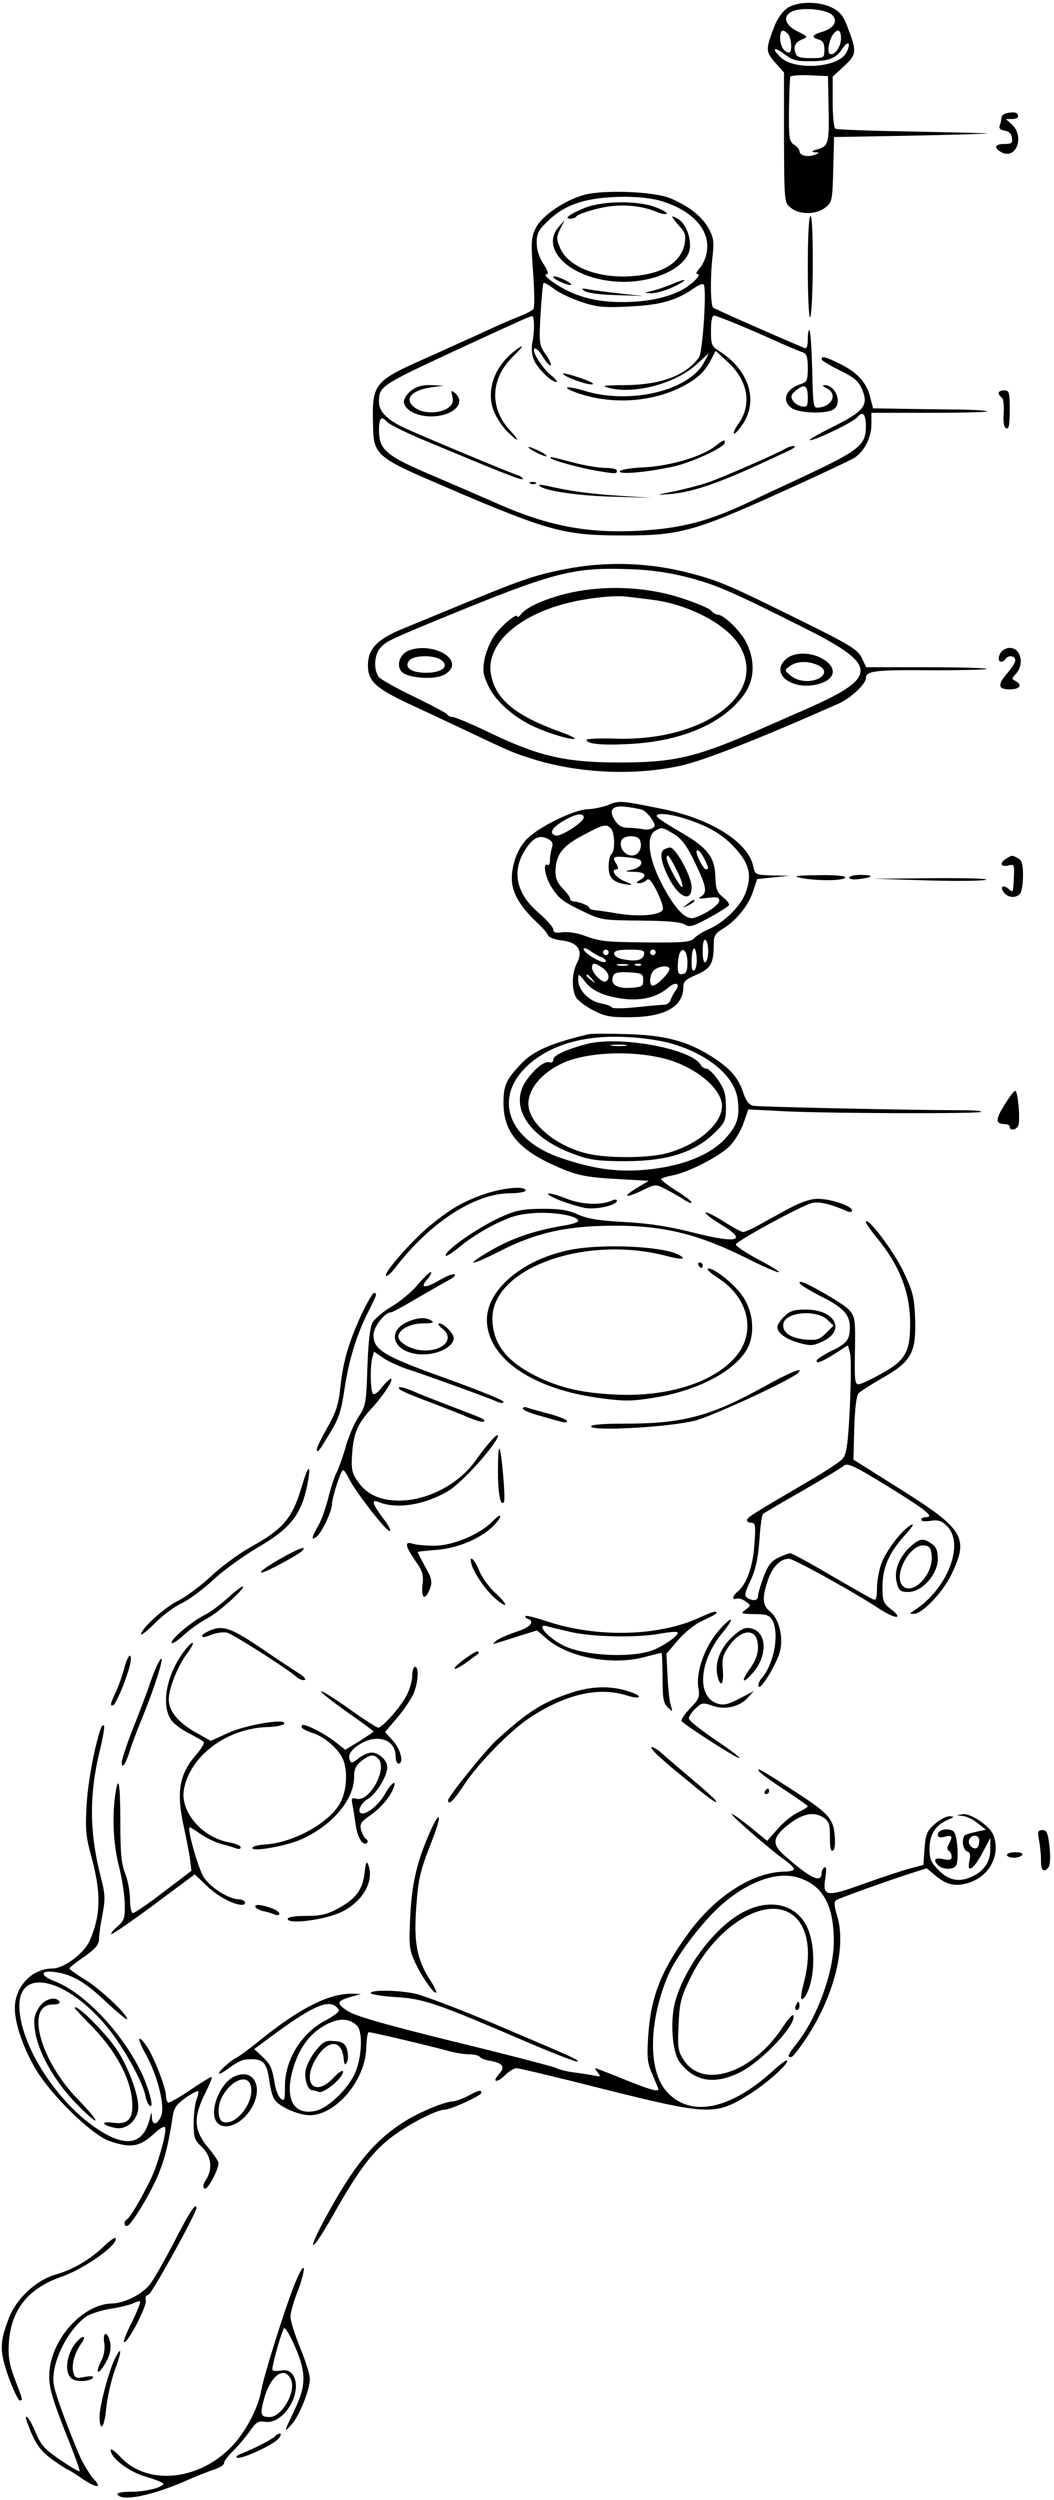 <?xml version="1.0" standalone="no"?>
<!DOCTYPE svg PUBLIC "-//W3C//DTD SVG 20010904//EN"
 "http://www.w3.org/TR/2001/REC-SVG-20010904/DTD/svg10.dtd">
<svg version="1.0" xmlns="http://www.w3.org/2000/svg"
 width="381pt" height="903pt" viewBox="0 0 381 903"
 preserveAspectRatio="xMidYMid meet">
<g transform="translate(0,903) scale(0.1,-0.1)"
fill="#000000" stroke="none">
<path d="M2846 9001 c-17 -12 -36 -38 -46 -64 -33 -86 -33 -93 2 -133 l32 -36
0 -235 c1 -234 1 -235 25 -254 31 -25 91 -25 124 1 25 20 26 25 29 138 l3 117
280 5 c154 3 278 7 275 8 -3 1 -125 4 -273 7 -147 2 -272 7 -277 10 -6 3 -10
47 -10 97 l0 91 41 38 c46 42 47 53 12 143 -13 36 -27 54 -53 67 -46 25 -126
25 -164 0z m162 -25 c22 -22 7 -48 -36 -61 -37 -11 -41 -20 -12 -28 15 -4 20
-14 20 -36 0 -30 -1 -31 -49 -31 -41 0 -51 4 -56 20 -8 24 1 39 28 49 18 7 16
10 -19 27 -47 23 -56 55 -22 72 33 17 125 9 146 -12z m-160 -68 c13 -13 17
-68 4 -68 -17 0 -32 25 -32 52 0 30 9 35 28 16z m192 -17 c0 -31 -25 -65 -41
-55 -10 6 -2 52 14 72 16 20 27 14 27 -17z m16 -56 c-33 -50 -184 -59 -233
-13 -35 33 -27 42 12 13 28 -22 44 -27 94 -26 68 0 94 10 118 48 9 14 19 20
21 14 2 -6 -3 -23 -12 -36z m-61 -185 c3 -137 0 -148 -39 -159 -22 -6 -25 -10
-11 -11 20 -1 20 -1 0 -9 -24 -10 -55 -3 -55 13 0 6 -9 17 -19 23 -18 11 -20
24 -19 125 1 62 3 117 5 121 3 4 34 7 71 5 l65 -3 2 -105z"/>
<path d="M3643 8622 c-13 -2 -23 -9 -23 -17 0 -7 -3 -20 -6 -28 -4 -11 2 -16
18 -19 15 -2 24 -11 26 -25 3 -20 -1 -23 -27 -23 -35 0 -40 -14 -11 -30 53
-28 85 56 38 100 l-22 20 22 0 c12 0 22 4 22 9 0 14 -11 18 -37 13z"/>
<path d="M2115 8327 c-73 -19 -158 -77 -179 -122 -16 -33 -17 -51 -9 -159 5
-66 6 -126 1 -132 -4 -6 -30 -19 -56 -29 -26 -10 -78 -33 -117 -51 -38 -18
-122 -55 -185 -84 -228 -101 -226 -98 -221 -277 2 -78 26 -100 183 -168 445
-193 497 -208 708 -209 213 -1 263 12 570 150 140 63 265 122 278 130 36 23
62 74 62 121 l0 42 206 0 c113 0 209 2 212 5 3 3 -55 7 -129 7 -74 1 -168 2
-209 3 l-74 1 -11 42 c-13 52 -46 88 -109 119 -53 26 -66 29 -66 16 0 -4 30
-22 66 -40 53 -26 68 -39 81 -70 23 -56 6 -78 -107 -134 -52 -26 -89 -47 -82
-48 21 0 156 65 171 83 19 24 31 12 31 -32 0 -70 -22 -87 -240 -189 -63 -29
-142 -66 -175 -82 -153 -73 -249 -98 -405 -107 -186 -10 -328 17 -510 97 -47
21 -152 66 -233 101 -171 72 -197 94 -197 165 0 45 9 54 29 30 7 -8 63 -36
124 -62 285 -119 367 -152 367 -144 0 4 -8 10 -17 13 -22 6 -338 138 -406 169
-66 30 -97 61 -97 95 0 58 1 59 285 191 232 107 267 123 270 120 7 -7 7 -57 0
-91 -5 -24 -3 -48 5 -67 13 -31 63 -80 82 -80 5 0 -4 12 -22 26 -27 23 -60 72
-60 89 0 15 18 2 33 -25 10 -16 22 -30 27 -30 5 0 -2 17 -16 38 -25 36 -26 40
-20 146 4 61 8 112 11 114 2 2 19 -7 37 -21 18 -14 62 -35 98 -47 56 -19 80
-22 175 -17 113 5 171 22 235 67 16 11 31 17 34 12 11 -18 -4 -243 -17 -262
-45 -65 -137 -100 -265 -101 -85 -1 -92 -2 -57 -11 93 -22 239 18 313 86 l45
41 -17 -32 c-53 -104 -269 -156 -435 -104 -63 19 -86 14 -28 -7 121 -43 261
-37 374 17 61 30 91 57 115 105 l15 29 45 -42 c72 -66 87 -153 37 -222 -12
-17 -19 -33 -16 -35 3 -3 17 12 32 34 58 87 21 198 -87 265 -25 16 -28 23 -28
72 0 34 4 55 11 55 11 0 123 -46 249 -103 30 -13 63 -27 73 -30 13 -5 17 -18
17 -56 0 -43 -3 -51 -22 -57 -57 -17 -75 -61 -36 -88 26 -18 119 -22 149 -6
36 20 11 91 -32 89 -8 0 -4 -5 9 -11 39 -19 23 -64 -27 -70 -21 -3 -22 0 -25
135 -2 76 -6 141 -10 144 -3 4 -6 -11 -6 -31 0 -27 -4 -37 -12 -33 -107 45
-325 141 -330 146 -10 9 -11 112 -2 187 6 53 3 67 -15 100 -25 44 -74 82 -141
109 -58 23 -234 30 -305 12z m275 -23 c114 -34 178 -106 165 -183 -3 -22 -15
-48 -26 -60 -11 -12 -15 -21 -8 -21 19 0 -22 -40 -61 -60 -53 -26 -121 -40
-202 -41 -90 -1 -157 14 -220 48 -51 28 -79 53 -60 53 6 0 0 16 -13 36 -16 24
-25 51 -25 77 0 35 6 46 46 84 33 30 66 49 108 62 79 25 222 27 296 5z m530
-710 c0 -31 -3 -35 -21 -32 -12 2 -27 11 -33 21 -9 15 -7 22 13 38 30 24 41
17 41 -27z"/>
<path d="M2116 8280 c-55 -22 -80 -40 -54 -40 9 0 19 4 22 9 3 5 35 17 71 26
73 20 156 16 218 -10 20 -8 37 -11 37 -6 0 5 -21 16 -47 25 -65 22 -185 20
-247 -4z"/>
<path d="M2430 8247 c0 -3 12 -18 26 -34 21 -23 24 -33 19 -63 -13 -67 -77
-108 -184 -117 -126 -11 -238 32 -267 103 -13 30 -13 38 1 67 l16 32 -21 -24
c-68 -78 34 -181 195 -197 119 -12 241 32 273 99 17 36 -2 103 -35 125 -13 8
-23 12 -23 9z"/>
<path d="M2000 8030 c0 -9 59 -35 65 -28 2 2 -11 11 -30 20 -19 8 -35 12 -35
8z"/>
<path d="M2430 8004 c-19 -8 -51 -19 -70 -24 -35 -8 -35 -8 -5 -9 17 0 53 10
80 23 55 27 51 34 -5 10z"/>
<path d="M2115 7978 c11 -7 62 -13 115 -14 l95 -3 -77 8 c-42 5 -94 11 -115
15 -33 6 -35 5 -18 -6z"/>
<path d="M2920 8064 c0 -102 4 -183 8 -180 12 7 14 366 2 366 -6 0 -10 -70
-10 -186z"/>
<path d="M1851 7755 c-70 -60 -95 -145 -63 -217 11 -24 33 -56 51 -72 38 -36
41 -30 5 9 -76 82 -71 188 11 268 44 42 41 49 -4 12z"/>
<path d="M2035 7680 c8 -13 91 -42 107 -38 9 1 -13 13 -48 24 -35 12 -62 18
-59 14z"/>
<path d="M1486 7619 c-14 -11 -26 -29 -26 -39 0 -30 47 -55 101 -54 78 1 126
49 83 85 -13 11 -14 9 -9 -13 5 -20 1 -29 -16 -42 -30 -20 -88 -21 -117 0 -44
30 -18 64 57 75 l46 6 -46 2 c-33 1 -54 -5 -73 -20z"/>
<path d="M3610 7611 c0 -6 5 -13 11 -17 6 -3 9 -28 7 -57 -2 -34 1 -52 10 -54
9 -4 12 14 12 66 0 64 -2 71 -20 71 -11 0 -20 -4 -20 -9z"/>
<path d="M2586 7419 c-48 -38 -163 -72 -258 -77 -50 -2 -88 -9 -88 -15 0 -12
106 -2 199 19 67 16 181 69 181 85 0 13 -4 11 -34 -12z"/>
<path d="M1910 7415 c0 -7 61 -37 66 -33 2 3 -12 12 -31 21 -19 9 -35 15 -35
12z"/>
<path d="M2840 7410 c-30 -18 -236 -108 -285 -124 -27 -9 -81 -23 -120 -31
-66 -13 -67 -14 -18 -10 96 8 193 43 438 159 17 8 23 15 15 15 -8 0 -22 -4
-30 -9z"/>
<path d="M1990 7376 c0 -7 101 -35 164 -46 73 -12 76 -12 76 0 0 6 -19 10 -42
10 -24 0 -77 9 -118 20 -85 22 -80 21 -80 16z"/>
<path d="M1918 7283 c7 -3 16 -2 19 1 4 3 -2 6 -13 5 -11 0 -14 -3 -6 -6z"/>
<path d="M1952 7274 c18 -17 140 -35 263 -38 l140 -4 -125 8 c-69 4 -159 15
-200 24 -84 18 -86 18 -78 10z"/>
<path d="M2036 6973 c-106 -21 -157 -39 -396 -138 -58 -24 -140 -58 -182 -75
-95 -39 -128 -73 -128 -134 0 -56 28 -82 150 -139 52 -24 145 -68 205 -96 161
-76 164 -78 233 -100 167 -54 371 -64 541 -27 83 18 282 96 571 224 45 20 100
71 100 93 0 26 34 30 241 28 105 0 193 2 196 5 4 3 -93 6 -215 6 l-221 0 -16
34 c-15 30 -40 46 -233 141 -245 121 -285 138 -385 164 -149 40 -309 45 -461
14z m449 -28 c103 -27 155 -49 410 -177 284 -141 286 -182 15 -301 -19 -8 -91
-40 -160 -70 -236 -104 -314 -122 -525 -121 -184 1 -281 24 -456 108 -64 31
-124 56 -132 56 -8 0 -17 4 -19 8 -1 5 -55 33 -118 64 -63 30 -122 63 -130 72
-20 25 -18 81 5 106 21 23 31 28 185 92 444 183 507 200 720 192 70 -2 138
-12 205 -29z"/>
<path d="M2070 6891 c-89 -19 -166 -52 -187 -80 -7 -9 -13 -12 -13 -8 0 16
-61 -35 -85 -72 -14 -20 -29 -58 -34 -84 -7 -42 -5 -54 16 -98 24 -48 75 -96
140 -132 45 -25 141 -57 167 -56 12 0 -8 11 -44 24 -166 59 -238 118 -255 208
-23 120 124 238 341 272 58 10 119 14 149 10 27 -3 68 -8 90 -11 127 -15 262
-83 313 -158 116 -174 -113 -353 -440 -344 -59 2 -108 0 -108 -4 0 -15 55 -21
159 -15 186 10 336 74 411 179 37 51 41 119 9 185 -20 42 -82 103 -105 103 -6
0 -17 7 -24 15 -7 8 -55 28 -107 45 -123 40 -267 47 -393 21z"/>
<path d="M1472 6678 c-29 -15 -40 -55 -19 -75 20 -21 109 -29 146 -13 16 6 31
20 34 31 13 50 -95 88 -161 57z m123 -32 c31 -23 3 -46 -55 -46 -55 0 -81 20
-60 45 16 19 90 20 115 1z"/>
<path d="M2843 6651 c-63 -53 19 -117 115 -92 62 17 70 58 18 90 -42 26 -103
27 -133 2z m112 -23 c30 -13 32 -33 6 -48 -31 -16 -77 -12 -102 9 -24 20 -24
20 -4 35 24 18 65 20 100 4z"/>
<path d="M3622 6678 c-14 -14 -16 -38 -3 -38 6 0 13 5 16 10 9 15 35 12 35 -5
0 -8 -14 -30 -31 -49 -34 -40 -31 -56 11 -56 35 0 47 15 23 29 -17 9 -17 10 0
28 31 35 17 93 -23 93 -9 0 -21 -5 -28 -12z"/>
<path d="M2202 6124 c-18 -8 -54 -16 -80 -17 -52 -3 -180 -67 -219 -109 -32
-33 -53 -91 -53 -141 0 -50 29 -100 89 -157 21 -19 40 -41 42 -48 3 -8 25 -16
51 -19 58 -7 77 -37 53 -83 -19 -36 -19 -99 -1 -125 8 -11 36 -32 62 -45 41
-21 62 -25 134 -24 124 1 190 39 190 108 0 21 9 29 49 46 52 23 61 40 61 114
0 24 7 36 29 49 50 29 95 84 112 134 l16 48 59 6 59 6 -63 1 c-61 2 -63 3 -69
32 -17 87 -151 172 -328 208 -148 30 -157 31 -193 16z m120 -19 c9 -4 24 -18
33 -32 14 -21 15 -27 4 -34 -8 -5 -23 -7 -34 -4 -11 2 -35 5 -52 5 -24 0 -37
7 -49 25 -26 39 -12 57 39 51 24 -3 50 -8 59 -11z m-212 -28 c0 -16 -80 -68
-100 -65 -27 6 -16 28 25 52 45 27 75 32 75 13z m370 -5 c83 -27 132 -56 177
-105 52 -56 62 -100 38 -162 -18 -49 -79 -108 -135 -132 -19 -8 -42 -23 -51
-32 -13 -14 -38 -16 -170 -15 -159 2 -167 3 -234 27 -22 8 -55 12 -72 10 -25
-4 -33 -1 -33 10 0 8 -24 35 -54 61 -82 70 -98 153 -44 232 27 40 49 49 79 34
16 -9 19 -17 14 -33 -4 -12 -7 -32 -7 -44 0 -13 -4 -20 -9 -17 -17 10 -9 -41
12 -76 28 -45 40 -55 119 -93 63 -30 69 -31 205 -32 97 -1 146 -5 160 -14 18
-11 29 -8 88 24 37 20 69 41 72 45 3 5 -7 18 -21 29 -22 18 -27 29 -28 74 -2
71 -28 105 -125 161 -44 25 -82 50 -86 56 -10 16 44 12 105 -8z m-272 -34 c15
-15 16 -84 2 -93 -5 -3 -10 -24 -10 -45 0 -42 17 -58 68 -65 22 -3 19 0 -10
12 -34 14 -53 43 -28 43 6 0 5 8 -2 20 -17 26 -11 29 45 23 37 -4 47 -9 45
-22 -2 -9 -17 -19 -33 -22 -29 -6 -29 -7 8 -8 40 -1 48 -14 20 -30 -15 -9 -15
-10 -2 -11 8 0 20 5 26 11 9 9 18 -2 38 -41 14 -29 24 -58 21 -65 -8 -21 -83
-27 -161 -15 -38 7 -78 12 -87 13 -10 1 -18 5 -18 8 0 8 -36 22 -57 23 -7 1
-12 5 -12 9 1 5 -11 22 -27 38 -20 21 -27 38 -26 64 2 59 25 89 99 128 75 40
84 42 101 25z m227 -20 c28 -16 46 -40 76 -101 43 -89 47 -111 22 -126 -13 -7
-6 -8 25 -4 33 4 42 3 42 -10 0 -15 -49 -49 -90 -62 -31 -10 -72 33 -120 127
-46 89 -55 168 -22 187 24 14 26 14 67 -11z m-122 -22 c11 -27 -4 -56 -29 -56
-26 0 -47 30 -38 54 8 20 60 21 67 2z m232 -66 c17 -33 18 -40 7 -40 -5 0 -16
16 -25 35 -20 42 -4 47 18 5z m15 -335 c0 -19 -4 -37 -10 -40 -6 -4 -10 12
-10 40 0 28 4 44 10 40 6 -3 10 -21 10 -40z m-387 -22 c9 -3 17 -9 17 -14 0
-5 -8 -5 -17 -2 -30 11 -63 35 -63 45 0 6 10 3 23 -6 12 -9 30 -19 40 -23z
m338 -46 c-8 -8 -11 1 -11 29 0 53 14 67 18 19 2 -21 -1 -42 -7 -48z m-311 63
c0 -5 -4 -10 -10 -10 -5 0 -10 5 -10 10 0 6 5 10 10 10 6 0 10 -4 10 -10z
m128 -7 c-4 -21 -28 -27 -74 -18 -20 3 -34 12 -34 20 0 11 14 15 56 15 47 0
55 -3 52 -17z m42 7 c0 -5 -4 -10 -10 -10 -5 0 -10 5 -10 10 0 6 5 10 10 10 6
0 10 -4 10 -10z m115 -36 c0 -29 -4 -40 -17 -42 -14 -3 -18 3 -18 26 0 17 3
38 6 47 11 28 29 10 29 -31z m-307 -20 c23 -16 29 -39 12 -49 -12 -7 -50 30
-50 50 0 19 10 19 38 -1z m90 9 c-10 -2 -26 -2 -35 0 -10 3 -2 5 17 5 19 0 27
-2 18 -5z m49 1 c-3 -3 -12 -4 -19 -1 -8 3 -5 6 6 6 11 1 17 -2 13 -5z m103
-14 c0 -14 -46 -60 -60 -60 -17 0 -11 48 8 59 22 14 52 14 52 1z m-95 -40 c0
-23 -4 -25 -46 -28 -50 -3 -74 13 -63 42 5 13 17 16 58 14 47 -3 51 -5 51 -28z
m-133 -55 c94 -27 173 -17 225 29 26 22 44 14 25 -12 -7 -9 -15 -25 -18 -34
-3 -9 -13 -17 -22 -17 -10 0 -55 -4 -102 -9 -47 -5 -86 -5 -88 -1 -2 5 -20 11
-40 15 -43 8 -81 47 -82 84 0 25 1 25 26 -7 17 -22 42 -37 76 -48z m-51 58
c13 -16 12 -17 -3 -4 -10 7 -18 15 -18 17 0 8 8 3 21 -13z"/>
<path d="M2403 5963 c-20 -8 -15 -45 13 -101 37 -74 84 -94 84 -36 0 39 -59
146 -79 143 -3 0 -12 -3 -18 -6z m42 -74 c15 -28 24 -56 22 -62 -4 -12 -57 84
-57 103 0 21 10 9 35 -41z"/>
<path d="M2484 5764 c-18 -14 -18 -15 4 -4 12 6 22 13 22 15 0 8 -5 6 -26 -11z"/>
<path d="M3638 5929 c-26 -15 -22 -32 6 -25 22 5 23 4 21 -42 -3 -59 -2 -57
-20 -42 -20 17 -32 5 -15 -15 15 -18 44 -20 58 -2 5 6 10 36 10 65 0 40 -4 55
-18 62 -22 12 -21 12 -42 -1z"/>
<path d="M2895 5859 c56 -11 153 -11 160 1 4 6 -30 10 -97 9 -82 -1 -95 -3
-63 -10z"/>
<path d="M3070 5860 c0 -6 16 -8 36 -5 52 6 55 15 6 15 -23 0 -42 -4 -42 -10z"/>
<path d="M3355 5850 c110 -3 204 -2 210 3 5 4 -85 6 -200 5 l-210 -2 200 -6z"/>
<path d="M2125 5294 c-134 -32 -199 -61 -241 -106 -55 -58 -64 -79 -64 -142 0
-102 53 -167 183 -225 81 -37 111 -43 237 -50 l105 -6 -45 -27 c-54 -33 -39
-37 25 -6 43 21 46 21 77 5 18 -9 48 -26 66 -37 17 -12 32 -18 32 -13 0 4 -25
24 -55 42 -30 19 -55 38 -55 42 0 3 17 9 38 13 55 9 172 68 210 107 18 18 41
56 50 83 l17 49 135 -7 c177 -8 700 -9 707 -2 4 3 -27 6 -68 6 -181 0 -736 12
-756 16 -14 3 -25 16 -34 41 -18 58 -47 92 -112 134 -90 58 -170 80 -312 84
-66 2 -129 2 -140 -1z m305 -34 c135 -40 228 -120 237 -204 7 -62 -2 -90 -43
-136 -59 -65 -167 -106 -304 -116 -96 -7 -177 5 -288 42 -197 65 -252 220
-122 338 83 74 205 109 360 100 52 -2 124 -13 160 -24z"/>
<path d="M2120 5259 c-75 -20 -120 -41 -120 -56 0 -8 -6 -13 -13 -10 -17 6
-50 -19 -82 -62 -70 -96 6 -212 176 -272 52 -19 85 -23 179 -23 159 0 259 34
335 114 26 27 30 39 29 85 0 42 -6 62 -28 94 -16 23 -35 41 -42 41 -7 0 -17 6
-21 14 -35 59 -296 106 -413 75z m143 -6 c-13 -2 -35 -2 -50 0 -16 2 -5 4 22
4 28 0 40 -2 28 -4z m158 -52 c104 -33 189 -107 189 -166 -1 -66 -89 -141
-202 -171 -62 -16 -192 -18 -269 -4 -120 22 -229 110 -229 183 0 58 55 119
135 152 96 38 261 41 376 6z"/>
<path d="M3631 5039 c-33 -52 -33 -69 0 -69 10 0 19 -4 19 -10 0 -17 27 -11
32 8 6 27 -3 122 -12 122 -5 0 -22 -23 -39 -51z"/>
<path d="M1748 4716 c-79 -28 -121 -53 -200 -118 -64 -54 -162 -167 -153 -176
3 -4 18 9 33 28 127 165 287 269 415 270 31 0 57 5 57 10 0 18 -83 10 -152
-14z"/>
<path d="M2020 4696 c30 -12 73 -25 95 -29 42 -7 115 10 115 26 0 5 -8 6 -17
1 -40 -18 -109 -15 -161 5 -72 29 -101 26 -32 -3z"/>
<path d="M2850 4664 c-36 -20 -85 -46 -109 -60 -24 -13 -49 -24 -55 -24 -6 0
-39 18 -73 40 -35 22 -63 35 -63 30 0 -5 25 -24 55 -42 100 -60 63 -71 -99
-30 -87 22 -156 33 -246 38 -95 5 -136 12 -170 27 -35 16 -64 21 -130 21 -73
-1 -94 -5 -152 -31 -87 -40 -208 -126 -196 -139 3 -2 27 14 54 36 27 23 82 58
123 78 61 30 88 37 149 41 73 3 152 -11 152 -29 0 -4 -19 -11 -42 -15 -118
-19 -201 -48 -285 -98 -85 -51 -61 -49 40 2 132 68 242 93 412 94 182 1 310
-30 487 -119 128 -64 158 -66 39 -3 -45 24 -81 48 -81 54 0 11 223 133 272
149 25 8 66 -1 131 -29 9 -4 17 -3 17 3 0 16 -77 42 -123 42 -29 0 -62 -12
-107 -36z"/>
<path d="M3130 4616 c0 -4 17 -29 38 -55 84 -101 122 -199 122 -313 0 -101
-18 -133 -105 -180 -37 -21 -74 -38 -82 -38 -12 0 -14 18 -13 93 3 146 2 152
-25 180 -23 22 -153 97 -170 97 -18 0 12 -21 70 -51 83 -41 107 -67 107 -113
0 -45 -11 -59 -68 -86 -24 -12 -46 -26 -50 -31 -10 -18 16 -9 63 21 l48 31 8
-30 c4 -17 3 -104 -1 -195 -7 -137 -12 -169 -27 -186 -9 -10 -65 -47 -124 -81
-200 -117 -221 -130 -221 -140 0 -5 7 -9 16 -9 15 0 16 -10 11 -78 -5 -79 -28
-144 -61 -171 -19 -16 -21 -32 -3 -25 7 2 21 -2 32 -10 20 -15 20 -15 0 -30
-19 -14 -17 -15 32 -16 44 0 54 -4 65 -22 26 -50 6 -158 -39 -210 -8 -9 -13
-22 -11 -29 6 -17 64 78 77 125 14 51 -3 120 -35 145 -28 22 -30 50 -8 114 16
48 45 77 76 77 17 0 234 -120 327 -181 56 -37 89 -39 44 -3 -30 23 -33 30 -33
82 0 70 24 125 82 188 26 29 35 43 21 36 -33 -18 -91 -94 -108 -142 -8 -23
-15 -63 -15 -87 0 -34 -3 -44 -13 -40 -8 3 -76 42 -152 86 -76 45 -143 81
-148 81 -5 0 -24 -7 -43 -16 -26 -12 -38 -28 -54 -70 -11 -30 -20 -61 -20 -69
0 -17 -18 -19 -39 -6 -11 7 -9 18 12 62 18 39 27 78 32 144 3 50 9 93 13 97 4
3 68 41 142 83 74 43 142 83 150 91 14 11 36 1 163 -77 139 -86 167 -109 132
-109 -8 0 -15 -4 -15 -9 0 -6 15 -7 34 -4 28 4 39 1 60 -20 64 -65 -1 -229
-120 -304 -17 -11 -18 -12 -1 -12 30 -1 106 78 137 144 63 131 44 162 -185
306 l-170 107 3 113 c2 73 8 119 16 127 7 7 46 32 86 55 104 59 122 91 118
213 -3 82 -8 98 -44 175 -35 72 -132 200 -134 175z"/>
<path d="M2053 4514 c-168 -36 -293 -144 -293 -251 1 -140 167 -253 418 -284
83 -11 111 -10 194 4 160 27 294 101 333 183 24 52 17 127 -19 180 -28 44
-109 108 -127 102 -6 -2 10 -17 35 -33 114 -72 142 -201 62 -289 -81 -91 -245
-142 -431 -133 -124 6 -201 24 -290 68 -107 54 -155 119 -155 207 0 182 335
302 628 226 56 -15 78 -13 45 4 -60 32 -288 41 -400 16z"/>
<path d="M2525 4460 c3 -5 8 -10 11 -10 2 0 4 5 4 10 0 6 -5 10 -11 10 -5 0
-7 -4 -4 -10z"/>
<path d="M1511 4391 c-23 -28 -67 -64 -97 -81 -30 -18 -61 -44 -68 -58 -9 -18
-15 -74 -18 -162 -4 -127 -6 -138 -31 -176 -15 -22 -36 -70 -46 -105 -10 -36
-25 -78 -33 -95 -9 -16 -23 -60 -32 -97 -10 -38 -26 -83 -37 -100 -23 -39 -25
-54 -4 -37 19 16 55 92 55 116 0 24 32 124 40 124 4 0 12 -12 19 -26 19 -43
135 -193 149 -194 7 0 -3 21 -23 46 -39 52 -44 70 -17 59 66 -27 166 -11 251
39 51 29 181 175 181 201 -1 11 -42 -35 -80 -89 -60 -86 -173 -145 -275 -146
-72 0 -120 22 -153 71 -20 29 -23 43 -19 99 5 74 20 108 71 164 42 45 81 106
69 106 -5 0 -19 -14 -32 -30 -12 -17 -26 -28 -32 -25 -10 7 -12 97 -3 132 l6
21 35 -24 c20 -13 63 -33 97 -43 56 -18 277 -98 319 -116 9 -4 17 -3 17 2 0 6
-93 43 -207 84 -224 80 -263 103 -263 157 0 29 41 82 63 82 5 0 46 22 91 49
45 26 97 56 116 66 19 10 30 20 23 22 -7 3 -33 -8 -58 -23 -50 -29 -69 -26
-40 6 10 11 16 23 13 25 -3 3 -24 -17 -47 -44z"/>
<path d="M1307 4283 c-47 -102 -67 -171 -77 -266 -7 -64 -16 -90 -50 -149 -22
-39 -38 -73 -35 -76 6 -7 4 -9 49 64 30 49 40 79 51 155 16 107 44 198 86 281
32 62 33 68 21 68 -5 0 -25 -35 -45 -77z"/>
<path d="M2835 4275 c-14 -13 -25 -30 -25 -38 0 -22 32 -45 81 -58 40 -11 50
-10 85 7 82 40 42 114 -63 114 -44 0 -58 -5 -78 -25z m157 -13 l21 -20 -27
-27 c-25 -24 -33 -27 -78 -23 -53 6 -82 27 -76 58 9 42 121 51 160 12z"/>
<path d="M1474 4256 c-82 -36 -50 -114 49 -118 58 -2 117 27 117 59 0 17 -36
53 -52 53 -7 0 -2 -9 11 -19 48 -37 1 -85 -77 -78 -40 4 -82 29 -82 49 0 25
42 48 88 48 34 0 43 3 32 10 -21 13 -49 12 -86 -4z"/>
<path d="M2755 4018 c-186 -103 -289 -130 -492 -130 -87 0 -131 -4 -126 -11
10 -17 287 -1 376 22 67 18 344 146 372 172 25 25 -31 2 -130 -53z"/>
<path d="M1446 4011 c5 -5 52 -25 104 -44 52 -20 117 -45 144 -57 27 -11 51
-18 54 -15 8 8 5 9 -103 50 -55 21 -119 46 -142 56 -45 20 -73 25 -57 10z"/>
<path d="M1890 3942 c0 -5 28 -17 63 -26 34 -10 70 -20 80 -22 9 -3 17 -2 17
3 0 5 -30 17 -67 27 -38 10 -74 20 -80 23 -7 2 -13 0 -13 -5z"/>
<path d="M1800 3714 c0 -81 10 -129 22 -108 6 11 -9 185 -17 192 -3 3 -5 -35
-5 -84z"/>
<path d="M1090 3658 c-34 -113 -66 -151 -188 -218 -40 -23 -103 -69 -140 -104
-37 -34 -89 -73 -115 -86 -48 -22 -137 -102 -137 -123 0 -5 23 13 51 41 27 28
71 60 97 72 25 12 77 50 114 85 37 34 108 85 157 114 119 69 159 118 181 224
17 84 5 81 -20 -5z"/>
<path d="M1780 3535 c-42 -45 -141 -87 -207 -88 -32 0 -68 3 -80 7 -32 10 -29
-6 8 -61 27 -38 31 -52 26 -89 -5 -51 11 -56 28 -10 8 23 5 37 -18 77 -15 27
-27 51 -27 53 0 2 30 5 68 8 78 6 162 42 207 88 16 16 26 32 23 35 -2 3 -15
-7 -28 -20z"/>
<path d="M3290 3443 c-41 -38 -60 -89 -48 -130 7 -29 13 -33 42 -33 49 0 106
64 106 119 0 30 -6 44 -22 55 -31 22 -43 20 -78 -11z m78 -33 c5 -68 -69 -144
-105 -108 -36 37 27 154 79 146 18 -2 24 -10 26 -38z"/>
<path d="M1035 3412 c-61 -33 -103 -62 -89 -62 14 0 142 69 149 81 10 14 -6
10 -60 -19z"/>
<path d="M1705 3378 c10 -33 54 -96 88 -124 45 -38 44 -20 -1 21 -22 20 -49
56 -59 80 -18 46 -40 63 -28 23z"/>
<path d="M822 3257 c-26 -23 -64 -52 -86 -62 -46 -24 -124 -90 -115 -99 3 -4
24 10 45 30 21 19 59 46 84 59 41 21 144 115 127 115 -4 0 -29 -19 -55 -43z"/>
<path d="M2530 3188 c-149 -69 -373 -74 -553 -14 -40 13 -74 22 -77 19 -3 -3
1 -8 8 -10 27 -10 9 -31 -42 -47 -30 -10 -62 -24 -72 -32 -12 -10 -14 -14 -4
-10 8 2 46 14 83 26 l68 21 34 -29 c77 -68 235 -98 351 -68 34 9 63 16 65 16
2 0 4 -40 4 -90 0 -74 3 -92 19 -107 18 -17 18 -17 11 7 -5 14 -10 61 -12 106
l-4 81 42 49 c25 29 61 58 90 71 27 12 49 24 49 27 0 9 -12 6 -60 -16z m-465
-53 c80 -18 243 -21 324 -5 30 5 57 8 60 4 7 -7 -34 -39 -79 -60 -70 -34 -256
-27 -334 13 -57 28 -102 82 -58 69 9 -3 49 -12 87 -21z"/>
<path d="M2597 3139 c-49 -56 -81 -147 -73 -201 6 -38 4 -44 -31 -80 -22 -23
-33 -41 -28 -46 30 -26 196 -132 207 -132 7 0 -31 29 -85 65 -53 36 -97 71
-97 78 0 8 11 24 24 36 22 21 27 22 59 11 45 -17 98 -6 128 26 l24 26 -52 -27
c-42 -22 -57 -25 -80 -18 -76 25 -66 154 19 256 21 26 35 47 29 47 -5 0 -25
-18 -44 -41z"/>
<path d="M753 3138 c-36 -17 -27 -29 10 -13 19 8 45 11 58 8 22 -6 213 -127
251 -160 9 -8 22 -13 29 -11 7 2 -3 14 -22 25 -19 12 -81 53 -138 92 -108 73
-138 83 -188 59z"/>
<path d="M2639 3110 c-40 -42 -56 -91 -45 -135 11 -43 23 -28 19 23 -4 38 0
54 19 82 48 71 108 72 108 1 0 -26 -9 -51 -30 -79 -32 -45 -27 -57 7 -19 65
70 55 167 -17 167 -14 0 -38 -16 -61 -40z"/>
<path d="M667 3068 c-63 -82 -85 -190 -51 -246 8 -15 38 -38 66 -52 27 -14 52
-28 55 -33 2 -4 -10 -24 -27 -44 -63 -71 -74 -137 -44 -268 8 -39 18 -88 21
-111 l5 -41 -100 -76 c-56 -43 -106 -77 -112 -77 -5 0 -10 22 -10 50 0 27 -8
69 -17 92 -14 34 -18 73 -18 186 0 144 -7 180 -19 96 -11 -84 -6 -178 15 -259
11 -44 20 -105 20 -135 1 -47 -2 -57 -26 -78 -15 -12 -25 -25 -23 -28 3 -2 72
45 154 106 l148 110 41 -39 c39 -39 98 -71 130 -71 9 0 13 5 10 10 -3 6 -13
10 -22 10 -35 0 -102 42 -126 79 -20 30 -63 181 -51 181 2 0 20 -11 40 -25 20
-14 54 -30 76 -36 22 -5 46 -13 54 -16 8 -3 14 -1 14 5 0 6 -18 13 -39 17
-100 17 -181 111 -166 193 23 121 156 220 302 224 30 1 57 6 60 12 13 21 -134
-3 -200 -32 l-65 -30 -57 32 c-62 36 -95 76 -95 118 0 39 33 122 65 164 15 20
25 38 22 40 -3 3 -16 -10 -30 -28z"/>
<path d="M1681 3039 c-24 -17 -40 -33 -38 -36 3 -3 23 8 44 23 21 16 40 29 42
31 2 2 2 5 -1 8 -3 3 -24 -9 -47 -26z"/>
<path d="M450 3008 c-6 -24 -19 -62 -30 -86 -22 -48 -23 -52 -12 -52 9 0 46
86 61 143 5 20 5 37 1 37 -5 0 -14 -19 -20 -42z"/>
<path d="M570 3020 c-6 -11 -22 -51 -34 -88 -13 -37 -40 -107 -60 -157 -19
-49 -35 -99 -36 -110 0 -27 14 -8 29 40 6 22 27 76 45 120 56 137 92 263 56
195z"/>
<path d="M1490 2977 c0 -18 -9 -50 -21 -72 -22 -42 -87 -115 -102 -115 -5 0
-54 31 -108 70 -54 38 -99 66 -99 61 0 -4 43 -38 95 -75 52 -36 95 -68 95 -70
0 -2 -23 -17 -51 -35 l-51 -31 -38 30 c-33 26 -98 60 -115 60 -3 0 -5 -4 -5
-8 0 -5 18 -14 39 -21 44 -13 97 -60 112 -98 18 -47 11 -121 -16 -163 -44 -69
-168 -136 -266 -142 -22 -1 -43 -6 -46 -11 -11 -18 118 4 175 29 111 49 192
143 192 225 0 29 6 42 26 58 31 25 47 26 63 7 31 -38 -34 -155 -80 -143 -17 5
-20 2 -15 -21 3 -15 8 -48 12 -74 6 -46 27 -78 41 -64 4 4 2 10 -4 14 -6 4
-14 19 -18 33 -5 22 0 29 33 52 39 27 73 67 85 100 12 32 -9 17 -31 -22 -21
-37 -60 -71 -82 -71 -22 0 -8 36 19 52 31 17 71 83 71 116 0 24 -31 52 -57 52
-11 0 -32 -9 -47 -21 -23 -18 -27 -19 -32 -5 -8 20 10 42 47 62 61 31 119 7
119 -49 0 -15 5 -27 10 -27 21 0 9 51 -19 82 l-29 32 44 52 c24 28 50 67 59
87 17 41 20 97 5 97 -5 0 -10 -15 -10 -33z"/>
<path d="M2065 2916 c-101 -33 -154 -66 -267 -168 -39 -34 -178 -207 -178
-220 0 -21 20 -2 58 56 50 76 165 194 236 241 128 85 248 113 349 82 52 -17
66 -5 15 12 -65 23 -139 22 -213 -3z"/>
<path d="M365 2789 c-22 -62 -47 -192 -52 -279 -5 -90 -2 -116 17 -185 36
-132 35 -212 -6 -305 -20 -45 -93 -100 -134 -100 -67 0 -125 -53 -135 -123 -8
-54 21 -149 72 -237 54 -94 203 -240 268 -263 79 -27 111 -22 167 31 15 14 31
23 34 19 7 -7 -8 -73 -34 -147 -17 -50 -87 -176 -102 -185 -13 -8 -13 -25 -1
-25 14 0 87 120 115 190 23 57 35 105 51 210 4 27 16 42 46 63 23 16 43 26 45
24 3 -2 0 -16 -6 -31 -5 -15 -10 -53 -10 -85 0 -51 3 -61 30 -86 34 -33 40
-80 14 -119 -10 -16 -12 -26 -4 -31 10 -6 49 66 50 92 0 6 -16 30 -35 53 -56
66 -58 112 -10 206 13 26 23 50 20 52 -2 2 -36 -19 -76 -46 -41 -28 -77 -48
-81 -46 -5 3 -8 14 -8 24 0 29 -46 147 -71 181 -33 47 -34 26 -1 -33 42 -75
70 -188 54 -222 -14 -32 -32 -34 -33 -3 -1 20 -2 20 -6 2 -22 -103 -87 -116
-198 -40 -147 101 -275 306 -275 440 0 140 171 100 316 -75 57 -68 127 -193
139 -247 3 -18 11 -36 17 -39 14 -9 1 46 -24 105 -66 148 -209 303 -323 346
-52 20 -49 40 5 32 60 -8 110 -37 187 -111 40 -37 73 -64 73 -59 0 17 -97 109
-153 143 -31 19 -56 37 -56 40 -1 3 23 22 53 42 42 30 53 43 54 65 0 15 6 56
13 91 10 54 9 71 -6 130 -42 161 -43 299 -5 456 12 48 19 90 16 93 -3 3 -8 0
-11 -8z"/>
<path d="M2381 2687 c19 -17 46 -41 60 -52 13 -11 47 -38 74 -61 57 -46 81
-62 72 -47 -4 6 -46 44 -94 84 -48 41 -97 82 -107 92 -11 9 -25 17 -30 17 -6
0 5 -15 25 -33z"/>
<path d="M2744 2632 c4 -6 45 -36 91 -66 47 -31 85 -58 85 -60 0 -3 -16 -13
-35 -22 -20 -9 -53 -36 -74 -60 l-38 -43 -62 51 c-34 27 -64 48 -66 46 -5 -4
144 -133 193 -167 17 -12 32 -27 32 -32 0 -5 -15 -9 -32 -9 -115 -1 -249 -86
-347 -219 -102 -139 -139 -234 -148 -377 -5 -78 -3 -96 16 -138 11 -27 21 -50
21 -52 0 -11 -36 0 -125 36 -54 22 -100 40 -103 40 -2 0 2 -7 9 -16 12 -15 11
-16 -16 -10 -17 3 -49 8 -73 11 -24 3 -51 10 -60 15 -9 5 -174 48 -367 95
-255 63 -361 93 -389 112 -42 27 -39 36 14 51 l35 10 -30 1 c-83 2 -188 -50
-330 -164 -38 -31 -81 -63 -95 -70 -26 -14 -68 -55 -56 -55 4 0 22 11 40 25
18 13 41 25 52 26 64 6 78 -6 88 -79 3 -23 10 -52 17 -63 14 -26 84 -58 128
-59 96 0 204 129 205 246 1 29 5 54 9 54 12 0 223 -50 281 -66 27 -8 64 -14
82 -14 18 0 35 -4 38 -9 3 -5 21 -12 41 -15 43 -8 52 -22 29 -47 -27 -30 -9
-34 21 -5 14 14 33 26 42 26 9 0 152 -34 317 -76 368 -92 400 -94 511 -27 68
40 160 121 150 131 -2 3 -24 -13 -47 -34 -160 -147 -307 -175 -392 -74 -64 77
-60 252 9 415 28 66 114 181 180 243 96 90 205 133 284 112 93 -25 136 -99
135 -235 -1 -110 -61 -275 -135 -367 -31 -40 -35 -48 -19 -48 6 0 31 33 57 72
99 152 142 326 110 435 -12 40 -13 54 -4 60 13 8 169 64 264 95 l63 20 31 -26
c40 -34 72 -41 119 -27 77 23 118 102 91 173 -13 33 -84 81 -113 75 -23 -4
-23 -4 2 -6 14 -1 38 -13 54 -26 l30 -24 -30 -6 c-16 -4 -35 -8 -41 -11 -18
-5 -16 -53 3 -61 11 -4 13 -13 8 -35 -10 -47 16 -30 48 31 l28 53 0 -39 c0
-45 -20 -77 -60 -98 -49 -25 -88 -19 -126 19 -28 28 -34 41 -34 78 0 51 21 85
64 104 26 11 28 13 9 14 -13 0 -37 -13 -55 -29 -27 -24 -32 -36 -36 -87 l-4
-60 -42 -11 c-22 -5 -98 -30 -168 -55 -144 -52 -156 -50 -144 23 4 27 3 38 -4
34 -5 -3 -10 -12 -10 -20 0 -39 -40 -20 -134 63 -47 41 -44 66 13 111 50 40
93 49 126 27 22 -14 25 -24 25 -72 0 -38 3 -53 11 -48 7 4 9 26 6 57 -5 61
-25 81 -168 172 -104 67 -115 72 -105 57z m796 -251 c0 -11 -4 -22 -8 -25 -14
-9 -35 12 -29 28 9 23 37 20 37 -3z m-2315 -611 c3 -5 -16 -20 -42 -34 -92
-46 -153 -144 -153 -242 0 -49 -2 -55 -15 -44 -8 7 -17 28 -21 49 -10 62 -16
75 -46 103 l-29 27 58 43 c163 121 220 143 248 98z m65 -56 c23 -22 18 -121
-9 -177 -29 -59 -99 -124 -144 -132 -80 -15 -110 50 -75 162 24 74 63 123 120
152 46 23 81 21 108 -5z"/>
<path d="M1142 1624 c-17 -20 -33 -52 -37 -70 -6 -33 7 -74 25 -74 4 0 15 -3
23 -6 18 -6 87 51 87 73 0 8 -14 0 -34 -21 -70 -75 -118 -17 -61 73 41 65 90
64 97 -2 3 -27 5 -29 13 -13 4 10 4 30 -1 45 -7 21 -17 27 -46 29 -31 3 -40
-2 -66 -34z"/>
<path d="M2765 2560 c-3 -5 -1 -10 4 -10 6 0 11 5 11 10 0 6 -2 10 -4 10 -3 0
-8 -4 -11 -10z"/>
<path d="M1555 2415 c-48 -110 -66 -186 -72 -305 -5 -104 -4 -121 16 -165 23
-51 70 -119 78 -112 2 3 -9 26 -26 51 -43 69 -55 130 -47 249 8 112 13 135 58
250 36 91 31 116 -7 32z"/>
<path d="M3413 2422 c-13 -2 -23 -10 -23 -18 0 -10 7 -13 25 -8 27 7 30 2 15
-26 -7 -13 -7 -21 0 -25 5 -3 10 -13 10 -21 0 -12 -7 -14 -30 -9 -31 7 -39 -2
-18 -23 15 -15 55 -16 64 0 11 18 5 112 -9 123 -6 6 -22 9 -34 7z"/>
<path d="M3756 2383 c4 -21 7 -53 7 -71 -1 -36 9 -48 26 -28 7 8 9 35 5 75 -6
51 -10 61 -26 61 -16 0 -18 -5 -12 -37z"/>
<path d="M3640 2330 c0 -5 11 -10 24 -10 14 0 28 5 31 10 4 6 -7 10 -24 10
-17 0 -31 -4 -31 -10z"/>
<path d="M1318 2266 c-7 -61 -31 -94 -94 -128 -40 -22 -62 -28 -116 -28 -44 0
-68 -4 -68 -11 0 -21 137 -3 194 25 78 38 120 112 97 171 -6 15 -9 8 -13 -29z"/>
<path d="M924 2141 c3 -5 16 -11 28 -14 13 -2 31 -8 41 -12 9 -4 17 -3 17 3 0
6 -14 15 -31 21 -38 13 -62 14 -55 2z"/>
<path d="M2687 2124 c-102 -53 -213 -200 -247 -326 -18 -68 -10 -180 16 -215
53 -71 125 -84 217 -39 80 39 206 173 195 206 -2 7 -18 -11 -36 -38 -110 -170
-293 -231 -362 -120 -19 29 -21 45 -17 124 3 79 9 101 40 165 86 180 255 294
357 242 66 -34 88 -131 56 -253 -15 -56 -13 -76 5 -50 34 53 39 176 9 244 -37
87 -134 112 -233 60z"/>
<path d="M1340 1831 c0 -4 39 -11 88 -14 101 -6 144 -20 445 -149 115 -50 211
-87 214 -84 6 6 -1 9 -312 141 -121 51 -244 97 -273 104 -63 13 -162 15 -162
2z"/>
<path d="M140 1778 c-16 -26 -19 -43 -14 -78 9 -77 68 -183 144 -262 38 -40
72 -70 75 -67 3 4 -25 37 -62 75 -139 142 -193 344 -92 344 18 0 28 4 24 10
-14 22 -55 10 -75 -22z"/>
<path d="M2876 1785 c-3 -8 -1 -15 4 -15 6 0 10 7 10 15 0 8 -2 15 -4 15 -2 0
-6 -7 -10 -15z"/>
<path d="M270 1777 c0 -1 30 -34 68 -72 80 -84 131 -178 139 -256 7 -71 -11
-94 -70 -86 -46 6 -38 -9 10 -19 41 -8 83 30 83 76 0 48 -38 148 -79 209 -44
64 -151 170 -151 148z"/>
<path d="M845 1529 c-51 -25 -90 -126 -62 -163 23 -32 81 -14 117 36 58 80 22
164 -55 127z m63 -41 c7 -59 -59 -138 -102 -122 -19 7 -21 55 -5 87 36 69 101
90 107 35z"/>
<path d="M1690 1459 c-19 -10 -43 -18 -52 -19 -30 0 -122 -39 -175 -72 -111
-70 -185 -160 -289 -353 -72 -134 -46 -121 31 16 94 166 143 230 217 285 63
46 157 94 185 94 22 0 133 51 133 61 0 12 -9 10 -50 -12z"/>
<path d="M630 933 c-36 -69 -76 -140 -90 -156 -28 -35 -92 -66 -135 -67 -110
-2 -227 -137 -227 -262 -1 -41 12 -84 56 -197 32 -78 56 -145 54 -147 -2 -2
-34 16 -70 41 -56 38 -69 52 -89 99 -23 56 -48 81 -28 29 26 -69 44 -95 90
-128 27 -19 51 -35 54 -35 2 0 24 -13 48 -30 56 -38 79 -39 45 -3 -14 16 -35
51 -48 78 -41 95 -89 224 -95 259 -14 71 44 195 115 248 14 10 54 23 89 29 35
5 73 15 83 20 11 6 22 8 24 6 3 -3 -11 -37 -30 -76 -20 -39 -32 -71 -27 -71
15 0 83 132 78 151 -3 11 1 19 10 21 11 2 173 294 173 313 0 23 -25 -14 -80
-122z"/>
<path d="M378 919 c-49 -48 -114 -87 -176 -104 -72 -21 -143 -87 -170 -158
-34 -88 -34 -119 -1 -213 17 -46 35 -84 40 -84 12 0 13 -2 -17 76 -21 56 -25
81 -22 134 9 120 71 196 194 238 82 29 209 120 191 139 -3 2 -20 -10 -39 -28z"/>
<path d="M1063 775 c-38 -98 -109 -325 -119 -380 -9 -56 -51 -139 -96 -190
-119 -135 -314 -157 -414 -48 -19 20 -34 31 -34 24 0 -29 67 -80 129 -97 33
-10 61 -21 61 -25 0 -13 -63 -29 -117 -29 -34 0 -52 -4 -48 -10 16 -27 132 -2
257 54 29 13 70 29 91 36 20 6 37 17 37 24 0 7 14 25 31 42 17 16 44 48 60 70
23 34 33 41 54 37 71 -14 145 112 102 172 -10 12 -22 16 -41 13 -14 -3 -28 -2
-31 2 -4 6 22 103 40 149 4 9 19 -15 41 -64 42 -95 41 -143 -3 -233 -37 -78
-38 -81 -10 -50 29 31 67 126 67 166 0 16 -16 66 -35 112 -19 47 -35 97 -35
112 0 15 12 57 26 92 14 36 24 73 22 83 -2 10 -17 -17 -35 -62z m-11 -340 c19
-43 -33 -135 -77 -135 -34 0 -36 9 -19 71 24 81 73 115 96 64z"/>
<path d="M377 567 c3 -22 -1 -46 -12 -66 -22 -44 -11 -52 14 -10 21 34 26 65
15 93 -11 29 -23 17 -17 -17z"/>
<path d="M271 564 c-26 -33 -36 -86 -22 -113 9 -15 21 -21 46 -21 18 0 37 5
40 11 5 7 -4 8 -28 4 -30 -6 -36 -4 -41 13 -9 27 2 70 26 105 25 34 6 36 -21
1z"/>
<path d="M416 512 c-21 -41 -56 -170 -56 -209 0 -62 18 -42 24 29 4 39 18 101
31 137 26 70 26 92 1 43z"/>
<path d="M996 232 c-6 -9 -76 -46 -121 -63 -16 -6 -25 -13 -18 -16 17 -6 128
45 149 68 9 11 12 19 6 19 -6 0 -13 -4 -16 -8z"/>
</g>
</svg>
